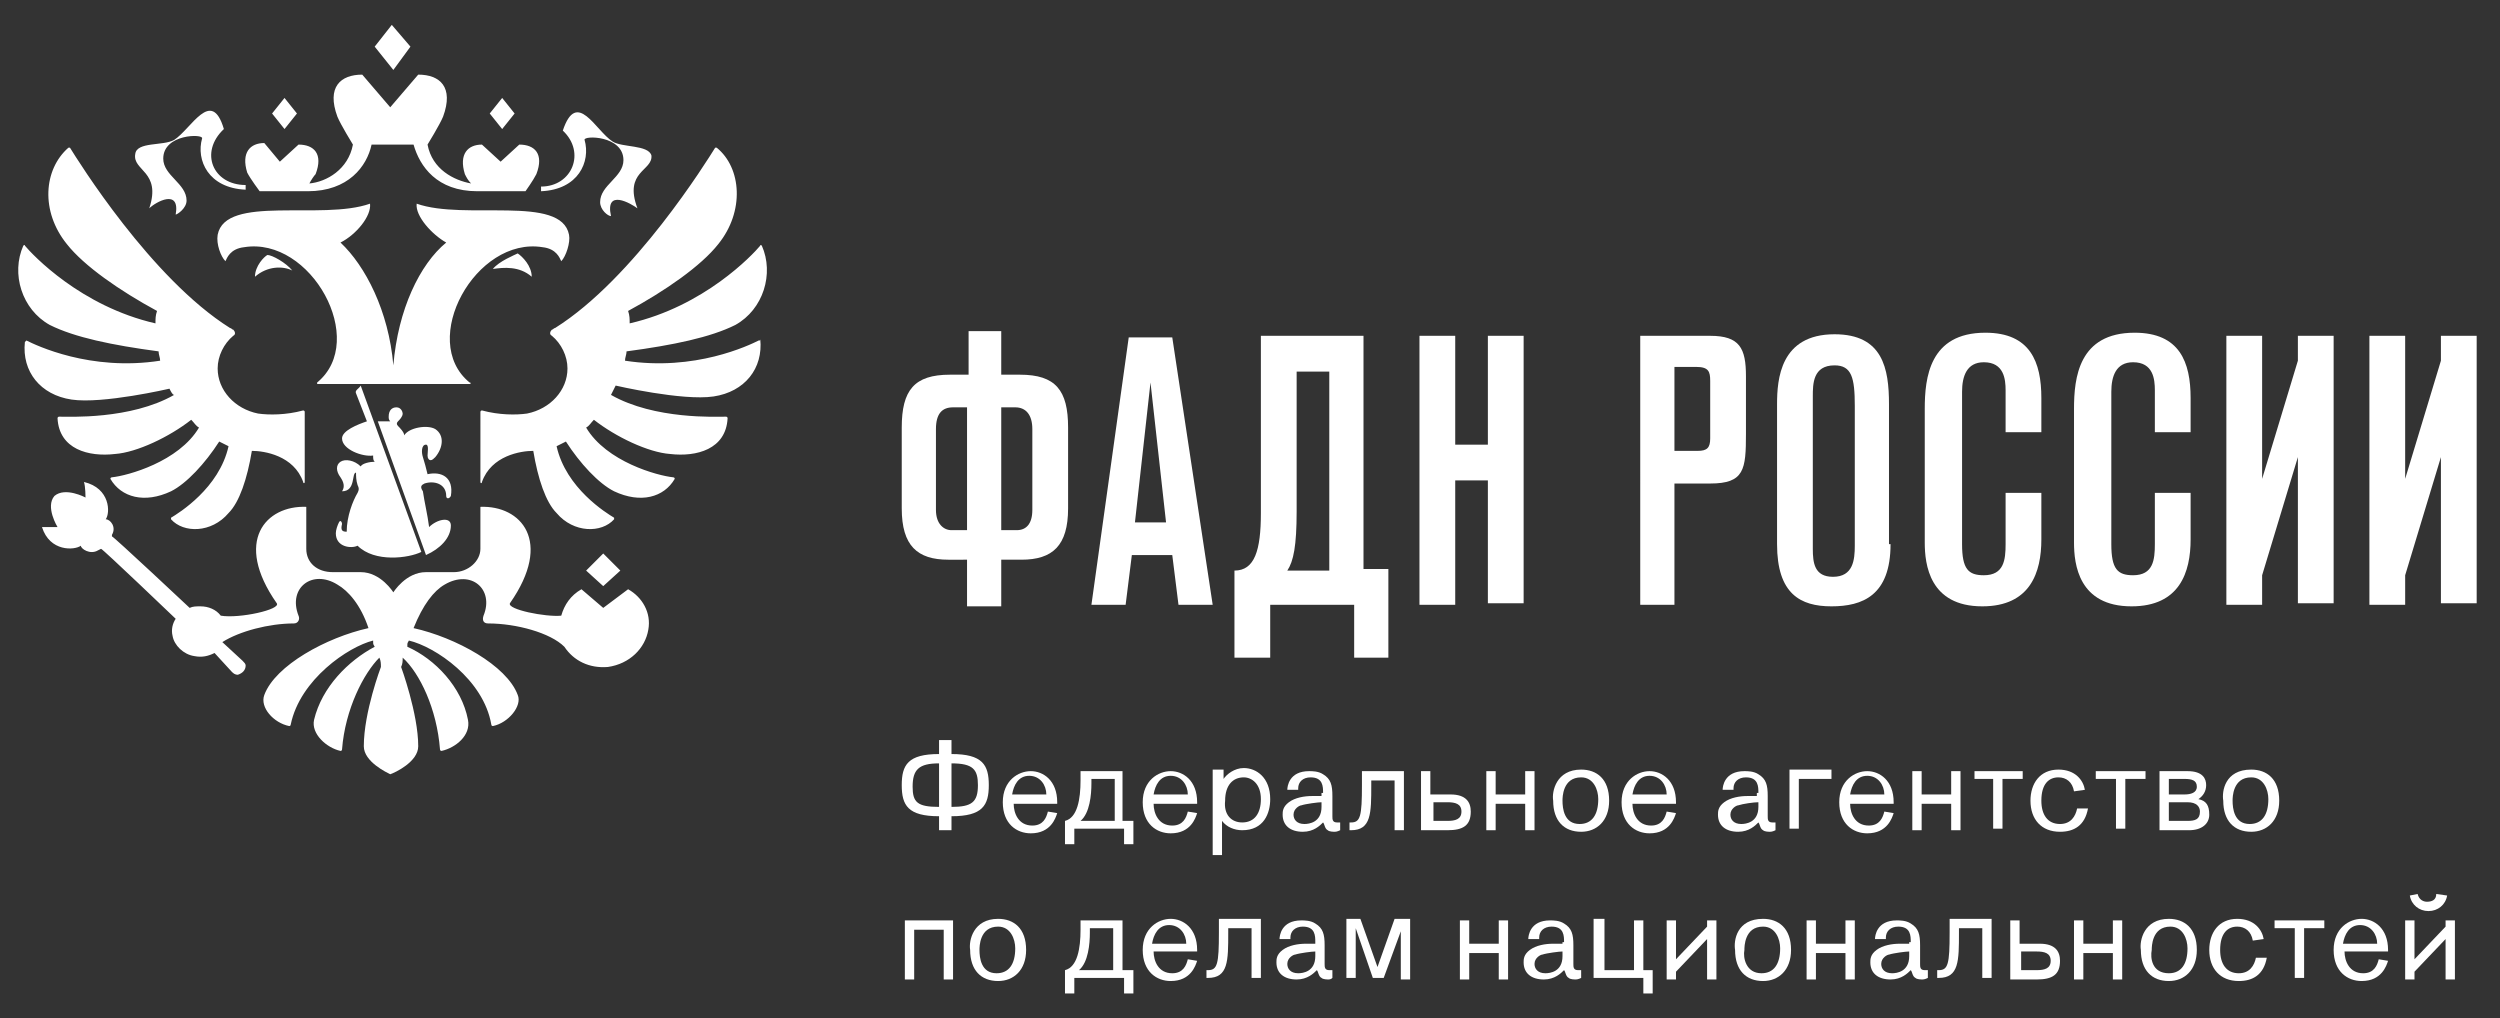 <?xml version="1.0" encoding="UTF-8"?> <!-- Generator: Adobe Illustrator 24.1.3, SVG Export Plug-In . SVG Version: 6.00 Build 0) --> <svg xmlns="http://www.w3.org/2000/svg" xmlns:xlink="http://www.w3.org/1999/xlink" id="Layer_1" x="0px" y="0px" viewBox="0 0 160.8 65.5" style="enable-background:new 0 0 160.8 65.5;" xml:space="preserve"><rect x="0" y="0" width="160.8" height="65.5" fill="#333333" stroke="none"/> <style type="text/css"> .st0{fill:#FFFFFF;} </style> <g> <path class="st0" d="M64.4,21.3v2.8h1.2c2.3,0,3.1,1,3.1,3.4v5.2c0,2.4-1,3.3-3,3.3h-1.3v3h-2.2v-3H61c-2,0-3-0.9-3-3.3v-5.2 c0-2.4,0.8-3.4,3.1-3.4h1.2v-2.8H64.4z M62.2,26.2h-0.9c-0.7,0-1.1,0.4-1.1,1.4v5.2c0,0.9,0.5,1.3,1,1.3h1V26.2z M64.4,34.1h1 c0.6,0,1-0.4,1-1.3v-5.2c0-0.9-0.4-1.4-1.1-1.4h-0.9V34.1z"></path> <path class="st0" d="M75.8,38.9l-0.4-3.2h-2.6l-0.4,3.2h-2.2l2.4-17.2h2.8L78,38.9H75.8z M74,24.6l-1,9h2L74,24.6z"></path> <path class="st0" d="M89.4,42.3h-2.3v-3.4h-5.4v3.4h-2.3v-5.6c1.3,0,1.7-1.3,1.7-3.7V21.6h6.6v15h1.6V42.3z M82.8,36.7h2.7V23.9 h-2.1v9C83.4,35.1,83.2,36.1,82.8,36.7z"></path> <path class="st0" d="M95.7,38.9v-8h-2.1v8h-2.3V21.6h2.3v7h2.1v-7H98v17.2H95.7z"></path> <path class="st0" d="M110,21.6c1.9,0,2.3,0.8,2.3,2.6v3.7c0,2.3-0.1,3.2-2.3,3.2h-2.3v7.8h-2.2V21.6H110z M107.8,29h1.4 c0.6,0,0.8-0.2,0.8-0.8v-3.7c0-0.6-0.1-0.9-0.9-0.9h-1.4V29z"></path> <path class="st0" d="M121.6,35c0,3.3-1.8,4-3.8,4c-2,0-3.5-0.8-3.5-4v-9c0-1.6,0.2-4.5,3.7-4.5c3.1,0,3.5,2.2,3.5,4.5V35z M119.3,26.1c0-1.8-0.2-2.6-1.3-2.6c-1.4,0-1.4,1.2-1.4,2v9.8c0,0.9,0.1,1.8,1.3,1.8c1.3,0,1.4-1.1,1.4-2V26.1z"></path> <path class="st0" d="M131.3,34.7c0,2.1-0.7,4.3-3.8,4.3c-3.4,0-3.7-2.7-3.7-4.1v-8.6c0-2,0.3-4.9,3.9-4.9c2.9,0,3.6,1.9,3.6,4.2 v2.2H129v-2.7c0-0.7-0.1-1.8-1.4-1.8c-1.1,0-1.4,0.9-1.4,1.9v9.8c0,1.6,0.4,2,1.4,2c1.3,0,1.4-1,1.4-2v-3.3h2.3V34.7z"></path> <path class="st0" d="M140.9,34.7c0,2.1-0.7,4.3-3.8,4.3c-3.4,0-3.7-2.7-3.7-4.1v-8.6c0-2,0.3-4.9,3.9-4.9c2.9,0,3.6,1.9,3.6,4.2 v2.2h-2.3v-2.7c0-0.7-0.1-1.8-1.4-1.8c-1.1,0-1.4,0.9-1.4,1.9v9.8c0,1.6,0.4,2,1.4,2c1.3,0,1.4-1,1.4-2v-3.3h2.3V34.7z"></path> <path class="st0" d="M147.8,38.9v-9.5l-2.3,7.6v1.9h-2.3V21.6h2.3v9.2l2.3-7.6v-1.6h2.3v17.2H147.8z"></path> <path class="st0" d="M157,38.9v-9.5l-2.3,7.6v1.9h-2.3V21.6h2.3v9.2l2.3-7.6v-1.6h2.3v17.2H157z"></path> </g> <g> <path class="st0" d="M61.2,47.6v0.9c2,0,2.4,0.7,2.4,2c0,1.3-0.4,2-2.4,2v0.9h-0.8v-0.9c-2,0-2.4-0.7-2.4-2c0-1.3,0.4-2,2.4-2v-0.9 H61.2z M60.4,49.1c-1.3,0-1.7,0.4-1.7,1.5c0,1,0.3,1.3,1.7,1.3V49.1z M61.2,51.9c1.3,0,1.7-0.3,1.7-1.4c0-1-0.3-1.4-1.7-1.4V51.9z"></path> <path class="st0" d="M65.2,51.7c0,0.6,0.3,1.4,1.2,1.4c0.7,0,0.9-0.5,1-0.9l0.6,0.1c-0.1,0.3-0.4,1.3-1.7,1.3c-0.9,0-1.8-0.6-1.8-2 c0-1.4,1-2,1.8-2c0.8,0,1.7,0.6,1.7,2v0.1L65.2,51.7L65.2,51.7z M67.3,51.1c0-0.6-0.4-1.2-1.1-1.2c-0.7,0-1,0.6-1.1,1.2H67.3z"></path> <path class="st0" d="M72.3,52.8h0.6v1.5h-0.6v-1h-3.2v1h-0.6v-1.5c0.8-0.2,1-1.4,1-2.6v-0.6h2.7V52.8z M70.2,50.1v0.3 c0,0.7-0.1,1.9-0.7,2.4h2.2v-2.7H70.2z"></path> <path class="st0" d="M74.2,51.7c0,0.6,0.3,1.4,1.2,1.4c0.7,0,0.9-0.5,1-0.9l0.6,0.1c-0.1,0.3-0.4,1.3-1.7,1.3c-0.9,0-1.8-0.6-1.8-2 c0-1.4,1-2,1.8-2c0.8,0,1.7,0.6,1.7,2v0.1L74.2,51.7L74.2,51.7z M76.4,51.1c0-0.6-0.4-1.2-1.1-1.2c-0.7,0-1,0.6-1.1,1.2H76.4z"></path> <path class="st0" d="M78.7,49.6v0.5c0.2-0.3,0.7-0.7,1.3-0.7c0.8,0,1.7,0.6,1.7,2c0,0.9-0.4,2-1.8,2c-0.5,0-1-0.2-1.3-0.6v2.2h-0.6 v-5.5H78.7z M79.9,52.9c0.8,0,1.2-0.6,1.2-1.5c0-1-0.6-1.4-1.1-1.4c-0.7,0-1.2,0.5-1.2,1.5C78.7,52.4,79.2,52.9,79.9,52.9z"></path> <path class="st0" d="M85.1,51c0-0.4,0-1-0.8-1c-0.5,0-0.8,0.3-0.8,0.7v0.1l-0.7,0c0-0.2,0.1-1.2,1.4-1.2c0.2,0,0.6,0,0.9,0.2 c0.5,0.3,0.6,0.7,0.6,1.4v1.3c0,0.2,0,0.4,0.3,0.4c0.1,0,0.1,0,0.2,0v0.5c-0.2,0.1-0.3,0.1-0.4,0.1c0,0-0.3,0-0.4-0.1 c-0.2-0.1-0.2-0.4-0.3-0.5c-0.2,0.2-0.6,0.6-1.3,0.6c-0.8,0-1.3-0.4-1.3-1.1c0-0.2,0-0.5,0.4-0.8c0.4-0.3,1-0.4,1.5-0.4l0.6,0V51z M83.7,51.8c-0.1,0-0.5,0.2-0.5,0.6c0,0.3,0.2,0.6,0.7,0.6c0.3,0,1.1-0.1,1.1-1.1v-0.3C84.8,51.6,84,51.7,83.7,51.8z"></path> <path class="st0" d="M90.3,53.4h-0.6v-3.2h-1.5v0.3c0,1.8,0,2.9-1.3,2.9h-0.1v-0.5h0.1c0.6,0,0.7-0.4,0.7-2.4v-0.9h2.7V53.4z"></path> <path class="st0" d="M92.1,51.1h1.2c1,0,1.3,0.5,1.3,1.1c0,0.9-0.5,1.2-1.5,1.2h-1.7v-3.8h0.6V51.1z M92.1,52.8h1 c0.5,0,0.9-0.1,0.9-0.6c0-0.5-0.4-0.6-0.9-0.6h-0.9V52.8z"></path> <path class="st0" d="M96.2,49.6v1.5h1.9v-1.5h0.6v3.8h-0.6v-1.7h-1.9v1.7h-0.6v-3.8H96.2z"></path> <path class="st0" d="M101.7,49.5c1,0,1.8,0.6,1.8,2c0,1.3-0.8,2-1.8,2c-1.1,0-1.8-0.7-1.8-2C99.8,50.9,100.1,49.5,101.7,49.5z M101.6,53c0.8,0,1.2-0.6,1.2-1.6c0-0.6-0.3-1.4-1.1-1.4c-1.2,0-1.2,1.3-1.2,1.5C100.5,52,100.6,53,101.6,53z"></path> <path class="st0" d="M105,51.7c0,0.6,0.3,1.4,1.2,1.4c0.7,0,0.9-0.5,1-0.9l0.6,0.1c-0.1,0.3-0.4,1.3-1.7,1.3c-0.9,0-1.8-0.6-1.8-2 c0-1.4,1-2,1.8-2c0.8,0,1.7,0.6,1.7,2v0.1L105,51.7L105,51.7z M107.2,51.1c0-0.6-0.4-1.2-1.1-1.2c-0.7,0-1,0.6-1.1,1.2H107.2z"></path> <path class="st0" d="M113.1,51c0-0.4,0-1-0.8-1c-0.5,0-0.8,0.3-0.8,0.7v0.1l-0.7,0c0-0.2,0.1-1.2,1.4-1.2c0.2,0,0.6,0,0.9,0.2 c0.5,0.3,0.6,0.7,0.6,1.4v1.3c0,0.2,0,0.4,0.3,0.4c0.1,0,0.1,0,0.2,0v0.5c-0.2,0.1-0.3,0.1-0.4,0.1c0,0-0.3,0-0.4-0.1 c-0.2-0.1-0.2-0.4-0.3-0.5c-0.2,0.2-0.6,0.6-1.3,0.6c-0.8,0-1.3-0.4-1.3-1.1c0-0.2,0-0.5,0.4-0.8c0.4-0.3,1-0.4,1.5-0.4l0.6,0V51z M111.8,51.8c-0.1,0-0.5,0.2-0.5,0.6c0,0.3,0.2,0.6,0.7,0.6c0.3,0,1.1-0.1,1.1-1.1v-0.3C112.8,51.6,112.1,51.7,111.8,51.8z"></path> <path class="st0" d="M117.8,49.6v0.5h-2.1v3.2h-0.6v-3.8H117.8z"></path> <path class="st0" d="M119,51.7c0,0.6,0.3,1.4,1.2,1.4c0.7,0,0.9-0.5,1-0.9l0.6,0.1c-0.1,0.3-0.4,1.3-1.7,1.3c-0.9,0-1.8-0.6-1.8-2 c0-1.4,1-2,1.8-2c0.8,0,1.7,0.6,1.7,2v0.1L119,51.7L119,51.7z M121.2,51.1c0-0.6-0.4-1.2-1.1-1.2c-0.7,0-1,0.6-1.1,1.2H121.2z"></path> <path class="st0" d="M123.6,49.6v1.5h1.9v-1.5h0.6v3.8h-0.6v-1.7h-1.9v1.7h-0.6v-3.8H123.6z"></path> <path class="st0" d="M130.1,49.6v0.5h-1.3v3.2h-0.6v-3.2H127v-0.5H130.1z"></path> <path class="st0" d="M134.3,52c-0.2,1.1-0.9,1.5-1.8,1.5c-1.2,0-1.9-0.8-1.9-2c0-1.1,0.6-2,1.8-2c1.1,0,1.6,0.7,1.7,1.3l-0.7,0.1 c-0.1-0.6-0.5-0.9-1-0.9c-0.6,0-1.1,0.4-1.1,1.5c0,0.9,0.4,1.5,1.2,1.5c0.7,0,1-0.5,1.1-1L134.3,52z"></path> <path class="st0" d="M138,49.6v0.5h-1.3v3.2h-0.6v-3.2h-1.3v-0.5H138z"></path> <path class="st0" d="M140.7,49.6c1,0,1.2,0.5,1.2,0.9c0,0.4-0.2,0.7-0.5,0.9c0.5,0.1,0.7,0.4,0.7,1c0,0.6-0.5,1-1.3,1h-1.9v-3.8 H140.7z M139.5,51.1h1c0.4,0,0.8-0.1,0.8-0.5c0-0.4-0.3-0.5-0.8-0.5h-1V51.1z M139.5,52.8h1.2c0.5,0,0.8-0.1,0.8-0.6 c0-0.3-0.2-0.6-0.8-0.6h-1.2V52.8z"></path> <path class="st0" d="M144.8,49.5c1,0,1.8,0.6,1.8,2c0,1.3-0.8,2-1.8,2c-1.1,0-1.8-0.7-1.8-2C142.9,50.9,143.1,49.5,144.8,49.5z M144.7,53c0.8,0,1.2-0.6,1.2-1.6c0-0.6-0.3-1.4-1.1-1.4c-1.2,0-1.2,1.3-1.2,1.5C143.6,52,143.7,53,144.7,53z"></path> <path class="st0" d="M61.3,59.2v3.8h-0.6v-3.2h-1.9v3.2h-0.6v-3.8H61.3z"></path> <path class="st0" d="M64.2,59.1c1,0,1.8,0.6,1.8,2c0,1.3-0.8,2-1.8,2c-1.1,0-1.8-0.7-1.8-2C62.3,60.5,62.6,59.1,64.2,59.1z M64.1,62.6c0.8,0,1.2-0.6,1.2-1.6c0-0.6-0.3-1.4-1.1-1.4c-1.2,0-1.2,1.3-1.2,1.5C63,61.6,63.1,62.6,64.1,62.6z"></path> <path class="st0" d="M72.3,62.4h0.6v1.5h-0.6v-1h-3.2v1h-0.6v-1.5c0.8-0.2,1-1.4,1-2.6v-0.6h2.7V62.4z M70.1,59.7V60 c0,0.7-0.1,1.9-0.7,2.4h2.2v-2.7H70.1z"></path> <path class="st0" d="M74.2,61.2c0,0.6,0.3,1.4,1.2,1.4c0.7,0,0.9-0.5,1-0.9l0.6,0.1c-0.1,0.3-0.4,1.3-1.7,1.3c-0.9,0-1.8-0.6-1.8-2 c0-1.4,1-2,1.8-2c0.8,0,1.7,0.6,1.7,2v0.1L74.2,61.2L74.2,61.2z M76.3,60.7c0-0.6-0.4-1.2-1.1-1.2c-0.7,0-1,0.6-1.1,1.2H76.3z"></path> <path class="st0" d="M81.1,62.9h-0.6v-3.2H79v0.3c0,1.8,0,2.9-1.3,2.9h-0.1v-0.5h0.1c0.6,0,0.7-0.4,0.7-2.4v-0.9h2.7V62.9z"></path> <path class="st0" d="M84.6,60.6c0-0.4,0-1-0.8-1c-0.5,0-0.8,0.3-0.8,0.7v0.1l-0.7,0c0-0.2,0.1-1.2,1.4-1.2c0.2,0,0.6,0,0.9,0.2 c0.5,0.3,0.6,0.7,0.6,1.4V62c0,0.2,0,0.4,0.3,0.4c0.1,0,0.1,0,0.2,0v0.5C85.6,63,85.5,63,85.4,63c0,0-0.3,0-0.4-0.1 c-0.2-0.1-0.2-0.4-0.3-0.5c-0.2,0.2-0.6,0.6-1.3,0.6c-0.8,0-1.3-0.4-1.3-1.1c0-0.2,0-0.5,0.4-0.8c0.4-0.3,1-0.4,1.5-0.4l0.6,0V60.6 z M83.3,61.4c-0.1,0-0.5,0.2-0.5,0.6c0,0.3,0.2,0.6,0.7,0.6c0.3,0,1.1-0.1,1.1-1.1v-0.3C84.4,61.2,83.6,61.3,83.3,61.4z"></path> <path class="st0" d="M90.7,59.2v3.8h-0.6v-3.1L89,62.9h-0.7l-1.1-3.2v3.2h-0.6v-3.8h0.9l1.1,3.1l1.1-3.1H90.7z"></path> <path class="st0" d="M94.5,59.2v1.5h1.9v-1.5h0.6v3.8h-0.6v-1.7h-1.9v1.7h-0.6v-3.8H94.5z"></path> <path class="st0" d="M100.6,60.6c0-0.4,0-1-0.8-1c-0.5,0-0.8,0.3-0.8,0.7v0.1l-0.7,0c0-0.2,0.1-1.2,1.4-1.2c0.2,0,0.6,0,0.9,0.2 c0.5,0.3,0.6,0.7,0.6,1.4V62c0,0.2,0,0.4,0.3,0.4c0.1,0,0.1,0,0.2,0v0.5c-0.2,0.1-0.3,0.1-0.4,0.1c0,0-0.3,0-0.4-0.1 c-0.2-0.1-0.2-0.4-0.3-0.5c-0.2,0.2-0.6,0.6-1.3,0.6c-0.8,0-1.3-0.4-1.3-1.1c0-0.2,0-0.5,0.4-0.8c0.4-0.3,1-0.4,1.5-0.4l0.6,0V60.6 z M99.2,61.4c-0.1,0-0.5,0.2-0.5,0.6c0,0.3,0.2,0.6,0.7,0.6c0.3,0,1.1-0.1,1.1-1.1v-0.3C100.3,61.2,99.5,61.3,99.2,61.4z"></path> <path class="st0" d="M103.2,59.2v3.2h1.9v-3.2h0.6v3.2h0.6v1.5h-0.6v-1h-3.2v-3.8H103.2z"></path> <path class="st0" d="M107.8,59.2v2.5l2-2.1v-0.4h0.6v3.8h-0.6v-2.6l-2,2.1v0.5h-0.6v-3.8H107.8z"></path> <path class="st0" d="M113.4,59.1c1,0,1.8,0.6,1.8,2c0,1.3-0.8,2-1.8,2c-1.1,0-1.8-0.7-1.8-2C111.5,60.5,111.7,59.1,113.4,59.1z M113.3,62.6c0.8,0,1.2-0.6,1.2-1.6c0-0.6-0.3-1.4-1.1-1.4c-1.2,0-1.2,1.3-1.2,1.5C112.1,61.6,112.3,62.6,113.3,62.6z"></path> <path class="st0" d="M116.8,59.2v1.5h1.9v-1.5h0.6v3.8h-0.6v-1.7h-1.9v1.7h-0.6v-3.8H116.8z"></path> <path class="st0" d="M122.9,60.6c0-0.4,0-1-0.8-1c-0.5,0-0.8,0.3-0.8,0.7v0.1l-0.7,0c0-0.2,0.1-1.2,1.4-1.2c0.2,0,0.6,0,0.9,0.2 c0.5,0.3,0.6,0.7,0.6,1.4V62c0,0.2,0,0.4,0.3,0.4c0.1,0,0.1,0,0.2,0v0.5c-0.2,0.1-0.3,0.1-0.4,0.1c0,0-0.3,0-0.4-0.1 c-0.2-0.1-0.2-0.4-0.3-0.5c-0.2,0.2-0.6,0.6-1.3,0.6c-0.8,0-1.3-0.4-1.3-1.1c0-0.2,0-0.5,0.4-0.8c0.4-0.3,1-0.4,1.5-0.4l0.6,0V60.6 z M121.5,61.4c-0.1,0-0.5,0.2-0.5,0.6c0,0.3,0.2,0.6,0.7,0.6c0.3,0,1.1-0.1,1.1-1.1v-0.3C122.6,61.2,121.8,61.3,121.5,61.4z"></path> <path class="st0" d="M128.1,62.9h-0.6v-3.2H126v0.3c0,1.8,0,2.9-1.3,2.9h-0.1v-0.5h0.1c0.6,0,0.7-0.4,0.7-2.4v-0.9h2.7V62.9z"></path> <path class="st0" d="M130,60.7h1.2c1,0,1.3,0.5,1.3,1.1c0,0.9-0.5,1.2-1.5,1.2h-1.7v-3.8h0.6V60.7z M130,62.4h1 c0.5,0,0.9-0.1,0.9-0.6c0-0.5-0.4-0.6-0.9-0.6H130V62.4z"></path> <path class="st0" d="M134,59.2v1.5h1.9v-1.5h0.6v3.8h-0.6v-1.7H134v1.7h-0.6v-3.8H134z"></path> <path class="st0" d="M139.5,59.1c1,0,1.8,0.6,1.8,2c0,1.3-0.8,2-1.8,2c-1.1,0-1.8-0.7-1.8-2C137.6,60.5,137.9,59.1,139.5,59.1z M139.5,62.6c0.8,0,1.2-0.6,1.2-1.6c0-0.6-0.3-1.4-1.1-1.4c-1.2,0-1.2,1.3-1.2,1.5C138.3,61.6,138.4,62.6,139.5,62.6z"></path> <path class="st0" d="M145.8,61.6c-0.2,1.1-0.9,1.5-1.8,1.5c-1.2,0-1.9-0.8-1.9-2c0-1.1,0.6-2,1.8-2c1.1,0,1.6,0.7,1.7,1.3l-0.7,0.1 c-0.1-0.6-0.5-0.9-1-0.9c-0.6,0-1.1,0.4-1.1,1.5c0,0.9,0.4,1.5,1.2,1.5c0.7,0,1-0.5,1.1-1L145.8,61.6z"></path> <path class="st0" d="M149.5,59.2v0.5h-1.3v3.2h-0.6v-3.2h-1.3v-0.5H149.5z"></path> <path class="st0" d="M150.8,61.2c0,0.6,0.3,1.4,1.2,1.4c0.7,0,0.9-0.5,1-0.9l0.6,0.1c-0.1,0.3-0.4,1.3-1.7,1.3 c-0.9,0-1.8-0.6-1.8-2c0-1.4,1-2,1.8-2c0.8,0,1.7,0.6,1.7,2v0.1L150.8,61.2L150.8,61.2z M152.9,60.7c0-0.6-0.4-1.2-1.1-1.2 c-0.7,0-1,0.6-1.1,1.2H152.9z"></path> <path class="st0" d="M155.3,59.2v2.5l2-2.1v-0.4h0.6v3.8h-0.6v-2.6l-2,2.1v0.5h-0.6v-3.8H155.3z M157.4,57.6c-0.1,0.6-0.6,1-1.2,1 c-0.6,0-1.1-0.4-1.2-1l0.5-0.1c0.1,0.4,0.4,0.5,0.6,0.5c0.3,0,0.6-0.1,0.6-0.5L157.4,57.6z"></path> </g> <g> <g> <path class="st0" d="M34.2,17.8c-0.8-0.7-1.8-0.6-2.5-0.5c0.4-0.5,1.4-0.9,1.6-1C33.6,16.5,34.2,17.1,34.2,17.8L34.2,17.8z M36.6,15.1c-0.5-2.6-6.7-0.9-9.8-2c-0.1,0.8,1,2,1.9,2.5c-1.7,1.4-3.1,4.3-3.4,7.9c-0.3-3.5-1.8-6.4-3.4-7.9c1-0.5,2-1.7,1.9-2.5 c-3.1,1.1-9.3-0.6-9.8,2c-0.1,0.6,0.2,1.4,0.5,1.7c0.1-0.2,0.3-0.8,1.2-0.9c4.3-0.7,8,6,4.7,8.7c0,0,0,0.1,0,0.1h9.8 c0.1,0,0.1-0.1,0-0.1c-3.3-2.7,0.4-9.4,4.7-8.7c0.9,0.1,1.1,0.7,1.2,0.9C36.4,16.5,36.7,15.6,36.6,15.1L36.6,15.1z M37.6,9 c0.4,1.4-0.4,3.2-2.8,3.3c0,0,0-0.3,0-0.3c2,0,2.9-2.2,1.4-3.6c0.9-2.7,2.1,0,3.2,0.7c0.6,0.4,2.3,0.2,2.5,0.9 C42,11,40.1,11,41,13.4c-0.4-0.3-2.1-1.3-1.7,0.5c-0.2,0-0.7-0.4-0.7-0.9c0-1.1,1.5-1.6,1.5-2.7C40.1,8.7,37.5,8.7,37.6,9L37.6,9z M9.6,13.4C10.4,11,8.5,11,8.7,9.9c0.1-0.8,1.8-0.5,2.5-0.9c1.1-0.7,2.4-3.4,3.2-0.7c-1.6,1.5-0.7,3.6,1.4,3.6c0,0,0,0.3,0,0.3 c-2.4-0.1-3.2-1.9-2.8-3.3c0.1-0.3-2.5-0.3-2.5,1.3c0,1.1,1.5,1.6,1.5,2.7c0,0.5-0.6,0.9-0.7,0.9C11.6,12.1,10,13,9.6,13.4 L9.6,13.4z M16.4,17.8c0-0.7,0.6-1.3,0.8-1.4c0.3,0,1.2,0.5,1.6,1C18.2,17.1,17.2,17.1,16.4,17.8L16.4,17.8z M26.4,3l-1.2-1.4 L24.1,3l1.2,1.5L26.4,3L26.4,3z M33.1,7.3l-0.8-1l-0.8,1l0.8,1L33.1,7.3L33.1,7.3z M39.9,36.7l-1.1-1.1l-1.1,1.1l1.1,1L39.9,36.7 L39.9,36.7z M19.1,7.3l-0.8-1l-0.8,1l0.8,1L19.1,7.3L19.1,7.3z M16.7,12.3h3.1c2.6,0,3.8-1.6,4.1-3h2.7c0.4,1.4,1.5,3,4.1,3h3.1 c0,0,0.5-0.7,0.7-1.1c0.5-1.3-0.1-1.9-1.1-1.9l-1.2,1.1l-1.2-1.1c-0.9,0-1.5,0.6-1.1,1.9c0.1,0.2,0.2,0.4,0.4,0.6 c-1.1-0.2-2.5-0.9-2.8-2.5c0,0,0.8-1.3,1-1.8c0.7-1.9-0.2-2.7-1.6-2.7l-1.8,2.1l-1.8-2.1c-1.4,0-2.3,0.8-1.6,2.7 c0.2,0.5,1,1.8,1,1.8c-0.3,1.6-1.7,2.4-2.8,2.5c0.1-0.2,0.3-0.5,0.4-0.6c0.5-1.3-0.1-1.9-1.1-1.9l-1.2,1.1L17,9.2 c-0.9,0-1.5,0.6-1.1,1.9C16.1,11.5,16.7,12.3,16.7,12.3L16.7,12.3z M48.8,21.9c-0.6,0.3-4.1,2-8.6,1.3c0-0.2,0.1-0.4,0.1-0.6 c3-0.4,5.4-0.9,7-1.7c1.8-1,2.5-3.3,1.7-5.1c0,0-0.1-0.1-0.1,0c-0.5,0.6-3.6,3.9-8.4,5c0-0.3,0-0.5-0.1-0.8 c2.4-1.3,4.7-2.9,5.8-4.3c1.7-2.1,1.5-4.9-0.1-6.2c0,0-0.1,0-0.1,0c-0.5,0.8-5.2,8.4-10.3,11.6c-0.1,0-0.1,0.1-0.2,0.1 c-0.1,0.1-0.2,0.3,0,0.4c0.6,0.5,1,1.3,1,2.1c0,1.4-1.1,2.6-2.6,2.9c-0.7,0.1-1.8,0.1-2.9-0.2c0,0-0.1,0-0.1,0.1V31 c0,0.1,0.1,0.1,0.1,0c0.6-1.7,2.5-2,3.3-2c0.3,1.8,0.8,3.3,1.5,4c1.1,1.3,2.9,1.3,3.7,0.4c0,0,0-0.1,0-0.1 c-0.5-0.3-3.1-1.9-3.7-4.6c0.2-0.1,0.4-0.2,0.6-0.3c0.9,1.4,2.1,2.7,3.1,3.2c1.7,0.8,3.2,0.4,3.9-0.8c0,0,0-0.1-0.1-0.1 c-1-0.1-4.3-1-5.6-3.2c0.2-0.1,0.3-0.3,0.5-0.5c1.4,1.1,3.5,2.1,4.9,2.2c1.7,0.2,3.6-0.3,3.7-2.3c0,0,0-0.1-0.1-0.1 c-0.6,0-4.6,0.2-7.4-1.4c0.1-0.2,0.2-0.4,0.3-0.6c0,0,4.3,1,6.3,0.7c2-0.3,3.2-1.8,3-3.7C48.9,21.9,48.9,21.9,48.8,21.9L48.8,21.9 z M10.9,25c0,0-4.3,1-6.3,0.7c-2-0.3-3.2-1.8-3-3.7c0,0,0.1-0.1,0.1-0.1c0.6,0.3,4.1,2,8.6,1.3c0-0.2-0.1-0.4-0.1-0.6 c-3-0.4-5.4-0.9-7-1.7c-1.8-1-2.5-3.3-1.7-5.1c0,0,0.1-0.1,0.1,0c0.5,0.6,3.6,3.9,8.4,5c0-0.3,0-0.5,0.1-0.8 c-2.4-1.3-4.7-2.9-5.8-4.3c-1.7-2.1-1.5-4.8,0.1-6.2c0,0,0.1,0,0.1,0c0.5,0.8,5.2,8.4,10.3,11.6c0.1,0,0.1,0.1,0.2,0.1 c0.1,0.1,0.2,0.3,0,0.4c-0.6,0.5-1,1.3-1,2.1c0,1.4,1.1,2.6,2.6,2.9c0.7,0.1,1.8,0.1,2.9-0.2c0,0,0.1,0,0.1,0.1V31 c0,0.1-0.1,0.1-0.1,0c-0.6-1.7-2.5-2-3.3-2c-0.3,1.8-0.8,3.3-1.5,4c-1.1,1.3-2.9,1.3-3.7,0.4c0,0,0-0.1,0-0.1 c0.5-0.3,3.1-1.9,3.7-4.6c-0.2-0.1-0.4-0.2-0.6-0.3c-0.9,1.4-2.1,2.7-3.1,3.2c-1.7,0.8-3.2,0.4-3.9-0.8c0,0,0-0.1,0.1-0.1 c1-0.1,4.3-1,5.6-3.2c-0.2-0.1-0.3-0.3-0.5-0.5c-1.4,1.1-3.5,2.1-4.9,2.2c-1.7,0.2-3.6-0.3-3.7-2.3c0,0,0-0.1,0.1-0.1 c0.6,0,4.6,0.2,7.4-1.4C11.1,25.4,11,25.2,10.9,25L10.9,25z M38.8,39.1l1.6-1.2c0.9,0.5,1.5,1.5,1.3,2.6c-0.2,1.2-1.2,2.2-2.6,2.4 c-1.2,0.1-2.2-0.4-2.8-1.3c-0.9-0.9-3.1-1.5-4.9-1.5c-0.3,0-0.4-0.2-0.3-0.5c0.7-1.7-0.8-3-2.5-2c-0.7,0.4-1.4,1.3-2,2.8 c2.7,0.6,6,2.4,6.7,4.3c0.3,0.7-0.6,1.8-1.6,2c0,0-0.1,0-0.1-0.1c-0.5-2.9-3.6-5-5.3-5.4c-0.1,0.2-0.1,0.1-0.1,0.4 c1.8,0.8,3.5,2.6,3.9,4.7c0.2,1-0.8,1.8-1.7,2c0,0-0.1,0-0.1-0.1c-0.2-2.6-1.3-4.9-2.4-5.9c0,0.2,0,0.4-0.1,0.6c0,0,1.1,3,1.1,5.1 c0,1-1.5,1.7-1.8,1.8c-0.2-0.1-1.7-0.8-1.7-1.8c0-2.2,1.1-5.1,1.1-5.1c0-0.2,0-0.4-0.1-0.6c-1,1-2.2,3.3-2.4,5.9 c0,0,0,0.1-0.1,0.1c-0.9-0.2-1.9-1.1-1.7-2c0.5-2.1,2.2-3.8,3.9-4.7c-0.1-0.2-0.1-0.1-0.1-0.4c-1.6,0.4-4.7,2.5-5.3,5.4 c0,0,0,0.1-0.1,0.1c-1-0.2-1.9-1.2-1.6-2c0.7-1.9,4-3.7,6.7-4.3c-0.5-1.5-1.3-2.4-2-2.8c-1.6-1-3.2,0.2-2.5,2 c0.1,0.2,0,0.5-0.3,0.5c-1.6,0-3.5,0.5-4.6,1.2c0,0,1.3,1.2,1.3,1.2c0.1,0.1,0.2,0.2,0.2,0.3c0,0.3-0.2,0.5-0.5,0.6 c-0.2,0-0.3-0.1-0.4-0.2L13.8,42c-0.4,0.2-0.8,0.3-1.3,0.2c-0.7-0.1-1.3-0.7-1.4-1.3c-0.1-0.4,0-0.8,0.2-1.1c0,0-4.7-4.5-4.8-4.5 l-0.2,0.1c-0.5,0.3-1.1-0.1-1.1-0.3c-0.4,0.3-2,0.4-2.5-1.2c0.3,0,1,0,1,0s-0.8-1.3-0.2-2c0.7-0.6,2,0.1,2,0.1s0-0.7-0.1-1 c1.7,0.4,1.7,2,1.4,2.4c0.3,0,0.7,0.5,0.4,1l0,0.1c0.1,0,5,4.6,5,4.6c0.2-0.1,0.4-0.1,0.7-0.1c0.5,0,1,0.2,1.3,0.6 c1.2,0.2,3.9-0.4,3.6-0.8c-2.8-4-0.7-6.3,1.9-6.2v2.7c0,0.9,0.7,1.5,1.7,1.5h1.8c1.3,0,2.1,1.3,2.1,1.3s0.8-1.3,2.1-1.3h1.8 c0.9,0,1.7-0.7,1.7-1.5v-2.7c2.6-0.1,4.7,2.2,1.9,6.2c-0.2,0.4,2.3,0.9,3.3,0.8c0.2-0.7,0.6-1.3,1.3-1.7L38.8,39.1L38.8,39.1z M27.3,31.1c0.6-0.2,1.4,0,1.4,0.8c0,0.2,0.2,0.2,0.3,0c0.2-1.2-0.6-1.6-1.5-1.4c-0.1-0.4-0.2-0.8-0.3-1.1 c-0.1-0.3-0.1-0.8,0.2-0.8c0.2,0,0.1,0.5,0.1,0.7c0,0.2,0.1,0.3,0.2,0.3c0.1,0,0.2-0.1,0.3-0.2c0.5-0.6,0.6-1.4,0-1.8 c-0.5-0.3-1.7-0.1-2,0.4c0-0.2-0.3-0.5-0.4-0.6c-0.1-0.1-0.1-0.2,0-0.3c0.1-0.1,0.3-0.3,0.3-0.5c0-0.1-0.1-0.4-0.4-0.4 c-0.3,0-0.5,0.2-0.5,0.6c0,0.1,0,0.2,0.1,0.3c-0.2,0-0.6,0-0.8,0l3.1,8.6c0.9-0.4,1.6-1.1,1.6-1.9c0-0.6-0.9-0.4-1.4,0.1 c-0.1-0.8-0.3-1.6-0.4-2.3C27,31.3,27.1,31.2,27.3,31.1L27.3,31.1z M22.9,25.3l0.7,1.8C23,27.3,22,27.7,22,28.2 c0,0.7,1.3,1.2,2,1.1c0,0.2,0,0.3,0.1,0.4c-0.3,0-0.8,0.1-0.9,0.3c-0.4-0.4-1-0.5-1.3-0.3c-0.3,0.2-0.3,0.6,0,1 c0.2,0.3,0.3,0.6,0.1,0.9c0.9,0,0.6-1.2,0.9-1.2c0,0.2,0,0.5,0.1,0.8c0.1,0.2,0.1,0.3,0,0.5c-0.3,0.5-0.7,1.5-0.7,2.5 c-0.3,0-0.4-0.1-0.3-0.5c0-0.1-0.1-0.3-0.2-0.1c-0.1,0.2-0.2,0.5-0.2,0.7c0,0.9,1,1,1.4,0.8c1.1,1.1,3.3,0.8,4.1,0.4l-3.9-10.7 C23.1,25,22.8,25.1,22.9,25.3L22.9,25.3z M22.7,34.1L22.7,34.1c0.3-0.2,1-0.3,1.6-0.3c-0.3-0.3-0.4-1.1-0.3-1.6 C23.3,32.9,22.6,33.6,22.7,34.1z"></path> </g> </g> </svg> 